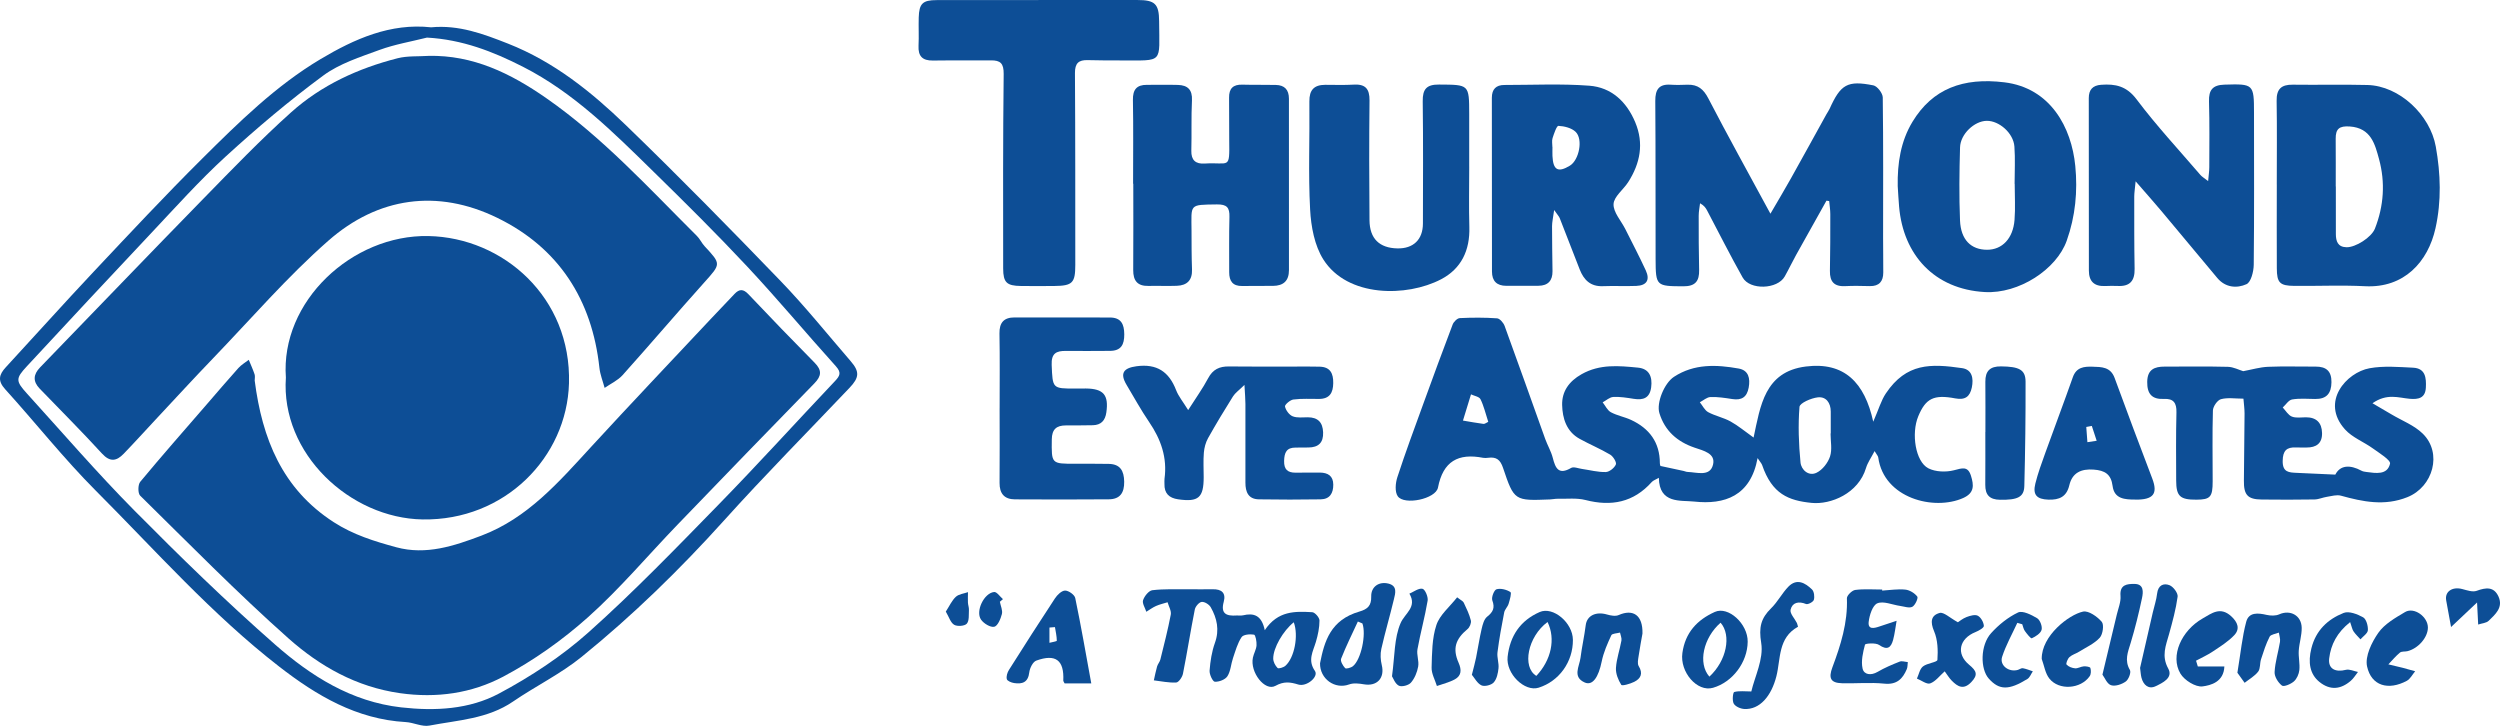 <?xml version="1.0" encoding="UTF-8"?><svg id="a" xmlns="http://www.w3.org/2000/svg" viewBox="0 0 1033.28 300"><path d="M686.38,192.61c3.81.82,6.67,1.43,9.52,2.05.52.11,1.02.38,1.54.39,3.91.13,9.31,2.12,10.57-2.99,1.16-4.67-3.94-5.78-7.64-7.05-7.1-2.42-12.26-6.88-14.53-14.28-1.28-4.19,1.99-12.35,6.04-14.99,8.36-5.46,17.55-5.06,26.74-3.42,4.09.73,4.84,4.05,4.13,7.9-.74,3.99-2.95,5.31-6.81,4.71-2.97-.46-5.99-.94-8.97-.83-1.49.05-2.94,1.4-4.41,2.16,1.14,1.4,2,3.31,3.46,4.1,2.91,1.57,6.33,2.23,9.22,3.83,3.16,1.74,5.96,4.12,9.54,6.66,2.81-13.12,4.55-27.2,21.55-29.36,15.92-2.02,24.36,6.6,27.9,22.81,2.28-5.2,3.26-8.78,5.22-11.7,8.51-12.65,18.59-12.31,31.53-10.44,4.12.6,4.78,4.23,4,7.98-.79,3.79-2.74,5.3-6.84,4.52-8.93-1.7-12.23.04-15.29,7.37-2.97,7.11-1.2,18.75,4.15,21.52,2.95,1.52,7.3,1.66,10.6.81,3.4-.88,5.76-1.82,7.03,2.31,1.19,3.84,1.5,7.07-3.25,9.18-12.09,5.37-32.76.09-35.08-16.77-.08-.62-.65-1.17-1.51-2.64-1.41,2.73-2.87,4.73-3.54,6.97-3.16,10.58-14.6,15.24-22.51,14.44-9.5-.96-16.32-3.62-20.44-15.66-.21-.6-.71-1.11-1.87-2.86-2.88,15.72-13.63,19.34-26.24,17.97-5.54-.6-14.41,1.03-14.57-9.81-1.31.76-2.33,1.06-2.93,1.73-7.54,8.44-16.71,10.2-27.4,7.44-3.63-.93-7.63-.43-11.46-.52-1.05-.02-2.11.24-3.17.28-14.68.58-14.84.63-19.44-13.04-1.16-3.45-2.81-4.6-6.12-4.18-.7.09-1.44.15-2.13.02-10.26-2.01-16.54,1.43-18.64,12.3-.91,4.72-13.97,7.44-16.64,3.57-1.25-1.82-.94-5.42-.16-7.83,3.33-10.21,7.07-20.28,10.74-30.37,3.98-10.95,7.98-21.88,12.13-32.77.43-1.13,1.9-2.59,2.95-2.64,5.12-.25,10.28-.27,15.4.09,1.13.08,2.64,1.83,3.12,3.13,5.68,15.54,11.19,31.14,16.78,46.72.95,2.64,2.44,5.12,3.13,7.82,1.1,4.31,2.42,7.18,7.58,4.16,1.05-.61,2.96.19,4.46.41,3.29.47,6.58,1.37,9.85,1.29,1.49-.03,3.57-1.69,4.18-3.12.39-.91-1.1-3.34-2.35-4.08-4.07-2.42-8.49-4.24-12.64-6.54-5.44-3-7.08-8.5-7.21-13.96-.13-5.53,2.75-9.76,8.04-12.74,7.57-4.27,15.43-3.48,23.33-2.71,4.61.45,6,3.75,5.43,8.13-.59,4.47-3.28,5.39-7.22,4.76-2.79-.44-5.65-.92-8.44-.77-1.5.08-2.93,1.44-4.39,2.22,1.11,1.4,1.94,3.31,3.39,4.09,2.61,1.41,5.67,1.93,8.38,3.19,7.55,3.52,11.87,9.3,11.87,17.9,0,.8.48,1.6.32,1.12ZM756.59,179.15s.05,0,.08,0c0-3.02,0-6.04,0-9.05,0-3.61-1.94-6.26-5.35-5.87-2.76.31-7.44,2.36-7.57,3.93-.61,7.61-.32,15.36.42,22.98.3,3.04,3.34,5.85,6.65,4.24,2.43-1.18,4.69-4.09,5.55-6.71.95-2.88.22-6.32.22-9.51ZM615.11,174.34c-1.15-3.52-1.84-6.6-3.21-9.34-.53-1.06-2.57-1.36-3.92-2.01-1.11,3.61-2.22,7.22-3.32,10.84,2.82.47,5.64,1,8.47,1.37.56.07,1.21-.5,1.98-.85Z" style="fill:#0d4e96; stroke-width:0px;"/><path d="M178.17,11.29c11.49-1.08,21.53,2.7,31.8,6.74,19,7.49,34.46,19.94,48.77,33.76,21.74,21.01,42.93,42.61,63.92,64.38,10.16,10.54,19.37,22.02,28.95,33.12,3.75,4.34,3.56,6.75-.49,11.01-17.29,18.2-34.97,36.06-51.77,54.71-18.32,20.33-37.83,39.37-59.05,56.56-8.69,7.03-18.99,12.04-28.26,18.39-10.48,7.18-22.77,7.67-34.56,9.93-3.05.59-6.5-1.27-9.79-1.45-20.31-1.15-36.86-10.96-52.31-22.94-27.79-21.54-51.04-47.91-75.76-72.67-13.22-13.25-24.88-28.05-37.47-41.94-3.21-3.53-2.57-6.05.26-9.11,12.12-13.12,24.03-26.43,36.27-39.44,14.79-15.73,29.54-31.52,44.85-46.74,15.17-15.07,30.51-30.19,49.01-41.2,13.97-8.31,28.84-14.95,45.64-13.11ZM176.51,15.53c-6.57,1.66-13.34,2.79-19.67,5.11-8,2.94-16.54,5.64-23.25,10.6-14.04,10.36-27.45,21.69-40.34,33.48-10.95,10.03-20.9,21.16-31.1,31.99-17.12,18.16-34.12,36.44-51.1,54.74-4.6,4.96-4.6,6.02.02,11.12,14.75,16.25,29.1,32.91,44.53,48.49,18.8,18.99,37.98,37.68,58.05,55.3,14.86,13.05,31.57,23.68,52.2,26.01,14.04,1.58,28.1.84,40.37-5.71,13.15-7.01,25.97-15.43,37.05-25.33,18.75-16.74,36.27-34.9,53.85-52.9,16.3-16.69,31.97-33.99,48.01-50.94,2.05-2.17,2.7-3.51.35-6.11-12.31-13.65-24.09-27.79-36.64-41.21-12.57-13.45-25.67-26.43-38.84-39.32-16.53-16.18-32.9-32.6-53.91-43.28-12.38-6.3-25.05-11.22-39.6-12.03Z" style="fill:#0d4e96; stroke-width:0px;"/><path d="M754.91,82.92c-4.19,7.49-8.4,14.96-12.56,22.46-1.63,2.93-3.06,5.98-4.71,8.9-3,5.32-14.38,5.74-17.39.4-5.11-9.09-9.79-18.41-14.66-27.63-.55-1.05-1.18-2.06-2.94-3.04-.2,1.73-.56,3.46-.56,5.19,0,7.46,0,14.91.18,22.37.11,4.61-1.56,6.79-6.53,6.76-11.13-.05-11.42-.08-11.46-11.11-.07-21.84.04-43.68-.13-65.51-.03-4.72,1.53-7.05,6.45-6.7,2.3.16,4.62.07,6.92,0,4.22-.11,6.58,1.83,8.57,5.69,8.03,15.48,16.5,30.73,25.65,47.63,3.26-5.6,5.97-10.11,8.53-14.7,4.91-8.77,9.74-17.59,14.61-26.39.43-.77.97-1.49,1.33-2.29,4.55-10.1,7.36-11.8,18.07-9.67,1.62.32,3.86,3.23,3.89,4.97.26,19.35.14,38.7.14,58.05,0,4.79.09,9.58.07,14.38-.01,3.63-1.7,5.64-5.53,5.57-3.37-.06-6.75-.18-10.12.01-4.58.26-6.49-1.79-6.4-6.29.16-7.81.16-15.62.16-23.43,0-1.81-.3-3.63-.46-5.44-.38-.05-.76-.1-1.14-.16Z" style="fill:#0d4e96; stroke-width:0px;"/><path d="M429.18.01c13.66,0,27.32-.02,40.99,0,7.13.01,8.87,1.56,8.91,8.74.08,17.69,2.02,16.2-15.67,16.23-4.61,0-9.23,0-13.84-.13-3.78-.11-5.3,1.31-5.28,5.34.17,26.44.12,52.87.14,79.31,0,7.43-1.16,8.62-8.64,8.7-4.61.05-9.23.06-13.84,0-5.83-.07-7.32-1.41-7.33-7.24-.03-26.79-.1-53.58.21-80.37.05-4.42-1.35-5.69-5.32-5.64-7.98.09-15.97-.05-23.95.07-4.32.06-6.13-1.82-5.92-6.12.2-3.89-.04-7.8.08-11.7.17-5.74,1.65-7.15,7.4-7.16,14.02-.03,28.03,0,42.05-.01Z" style="fill:#0d4e96; stroke-width:0px;"/><path d="M941.02,76.28c0-11.54.13-23.09-.06-34.62-.08-4.85,1.93-6.72,6.65-6.66,10.3.14,20.6-.13,30.89.13,13.2.34,25.9,12.35,28.24,25.45,2.02,11.31,2.37,22.5-.11,33.7-3.1,14-13.02,24.84-29.08,24.02-9.74-.5-19.53-.04-29.29-.14-6.01-.06-7.19-1.28-7.22-7.26-.06-11.54-.02-23.08-.01-34.62ZM965.39,77.06h.04c0,6.57-.03,13.14.01,19.71.02,2.92.77,5.32,4.38,5.42,3.77.1,10.35-4.1,11.76-7.69,3.69-9.38,4.33-19.1,1.71-28.72-1.68-6.16-3.31-12.87-12.05-13.5-4.4-.32-5.91.99-5.87,5.08.06,6.57.02,13.14.02,19.71Z" style="fill:#0d4e96; stroke-width:0px;"/><path d="M642.35,86.79c-.43,3.2-.86,4.94-.87,6.69-.02,6.21.13,12.41.19,18.62.04,3.88-1.84,5.98-5.8,6.01-4.43.03-8.87.01-13.3.02-3.93,0-5.91-1.98-5.92-5.89-.02-23.95-.01-47.89-.05-71.84,0-3.57,1.77-5.28,5.18-5.28,11.71,0,23.46-.58,35.1.3,9.13.69,15.4,6.58,18.97,15.08,3.7,8.81,2.06,17.02-2.9,24.78-2,3.12-5.92,5.98-6.05,9.08-.14,3.37,3.13,6.87,4.87,10.34,2.85,5.68,5.8,11.31,8.46,17.08,1.81,3.94.37,6.21-3.92,6.39-4.6.19-9.23-.08-13.83.11-5.09.2-7.86-2.57-9.56-6.89-2.77-7.06-5.48-14.15-8.26-21.21-.29-.74-.91-1.35-2.31-3.38ZM641.63,60.76h.02c0,1.23-.05,2.47,0,3.69.27,5.88,2.31,7,7.22,4.01,3.77-2.3,5.54-10.89,2.35-13.97-1.68-1.62-4.66-2.35-7.1-2.47-.74-.04-1.83,3.22-2.43,5.07-.36,1.12-.07,2.44-.07,3.67Z" style="fill:#0d4e96; stroke-width:0px;"/><path d="M468.32,75.95c0-11.53.14-23.07-.07-34.6-.08-4.34,1.56-6.31,5.81-6.28,4.26.02,8.52-.09,12.77.03,4.04.12,6.04,1.96,5.82,6.4-.34,6.9-.07,13.84-.26,20.75-.11,3.96,1.78,5.59,5.47,5.35,10.33-.66,10.35,2.77,10.19-9.63-.08-5.85.03-11.71-.06-17.57-.06-3.83,1.67-5.51,5.47-5.41,4.61.13,9.23.02,13.84.12,3.66.08,5.43,1.98,5.43,5.72-.03,23.6-.03,47.2.01,70.8,0,4.48-2.29,6.48-6.57,6.53-4.26.05-8.52-.03-12.77.05-3.91.07-5.37-2.06-5.36-5.66.02-7.63-.1-15.26.1-22.89.1-3.84-1.01-5.23-5.18-5.17-11.63.17-10.54-.24-10.49,10.9.02,5.32,0,10.65.2,15.96.16,4.49-2.05,6.63-6.3,6.78-3.9.14-7.81-.04-11.71.05-4.56.1-6.32-2.18-6.29-6.57.09-11.89.03-23.78.03-35.67-.02,0-.05,0-.07,0Z" style="fill:#0d4e96; stroke-width:0px;"/><path d="M980.59,166.68c3.28,1.92,5.6,3.25,7.89,4.62,4.35,2.59,9.37,4.49,12.88,7.94,8.18,8.01,4.29,21.98-6.36,26.24-9.41,3.77-18.33,1.92-27.47-.61-1.76-.48-3.86.17-5.79.47-1.72.26-3.39,1.06-5.1,1.09-7.28.13-14.56.11-21.84.03-5.84-.06-7.45-1.9-7.37-7.84.12-9.23.22-18.46.27-27.69,0-1.9-.27-3.81-.46-6.16-3.41,0-6.53-.54-9.3.22-1.47.4-3.27,3.01-3.32,4.67-.29,9.76-.09,19.52-.1,29.29,0,6.48-.97,7.53-6.68,7.57-6.79.04-8.38-1.39-8.4-7.88-.03-9.41-.13-18.82.11-28.23.1-3.88-1.24-5.73-5.13-5.53-4.98.25-7.02-2.07-6.95-7.05.07-5.1,2.96-6.32,7.24-6.31,8.7.02,17.4-.14,26.1.09,2.3.06,4.57,1.27,6.33,1.8,3.6-.66,6.92-1.67,10.28-1.81,6.56-.28,13.13-.04,19.7-.08,4.36-.02,6.55,1.9,6.5,6.44-.05,4.57-1.97,7-6.71,6.94-3.19-.04-6.45-.33-9.56.2-1.43.24-2.59,2.16-3.87,3.32,1.23,1.3,2.25,3.14,3.76,3.75,1.69.69,3.84.31,5.79.3,4.38-.01,6.61,2.25,6.7,6.51.1,4.28-2.41,6.01-6.43,5.98-1.42,0-2.84.03-4.26-.03-3.96-.18-5.53,1.31-5.58,5.61-.06,4.67,2.6,4.74,5.75,4.89,5.01.24,10.03.46,16.01.73,1.98-3.92,6.04-4.19,10.79-1.62.6.33,1.36.44,2.05.53,3.92.51,8.65,1.35,9.77-3.42.35-1.47-4.39-4.36-7.03-6.27-3.8-2.76-8.58-4.54-11.61-7.93-10.22-11.4.64-23.51,10.16-25.25,5.83-1.06,12.01-.52,18.02-.23,5.12.25,5.47,4.23,5.27,8.19-.21,4.42-3.11,4.99-6.72,4.66-4.61-.42-9.35-2.35-15.35,1.85Z" style="fill:#0d4e96; stroke-width:0px;"/><path d="M784.35,76.9c-.16-9.39,1.2-18.49,6.13-26.61,8.27-13.6,20.87-18.34,37.93-16.27,19.09,2.32,27.78,18.66,29.33,34.57,1.02,10.45.06,20.77-3.54,30.9-4.22,11.87-19.77,22-33.83,21.22-20.93-1.16-33.75-15.43-35.45-35.31-.24-2.83-.39-5.66-.57-8.49ZM832.7,75.99s-.03,0-.04,0c0-5.15.3-10.31-.08-15.43-.41-5.56-6.32-10.7-11.47-10.62-5.06.08-10.83,5.43-11,10.97-.29,10.07-.42,20.16-.01,30.22.33,8,4.56,12.09,11.2,12.1,6.22,0,10.73-4.64,11.33-12.34.39-4.94.07-9.93.07-14.9Z" style="fill:#0d4e96; stroke-width:0px;"/><path d="M882.68,74.94c-.29,3.13-.57,4.76-.57,6.38,0,9.94-.03,19.88.15,29.81.09,4.93-1.94,7.32-6.95,7.06-1.77-.09-3.55-.03-5.32.03-4.43.17-6.62-1.94-6.63-6.35-.01-23.78-.02-47.56-.04-71.34,0-3.44,1.61-5.23,5.08-5.49,5.92-.44,10.54.52,14.68,6.02,8.18,10.88,17.5,20.9,26.38,31.25.64.74,1.54,1.25,3.19,2.54.22-2.51.48-4.15.48-5.8.02-9.05.14-18.11-.12-27.15-.13-4.7,1.5-6.77,6.36-6.92,12.01-.36,12.24-.28,12.24,11.61,0,20.94.12,41.88-.11,62.82-.03,2.8-1.12,7.19-2.99,8.04-3.98,1.8-8.73,1.45-12.08-2.57-7.72-9.25-15.42-18.52-23.17-27.75-3.12-3.72-6.36-7.34-10.57-12.19Z" style="fill:#0d4e96; stroke-width:0px;"/><path d="M607.25,68.82c0,8.34-.19,16.69.05,25.02.28,9.59-3.3,17.22-11.72,21.61-14.13,7.38-38.66,7.53-48.62-8.2-3.65-5.76-5.1-13.61-5.47-20.61-.8-14.86-.13-29.8-.31-44.7-.06-4.82,2-6.87,6.59-6.88,3.9,0,7.82.15,11.71-.08,4.82-.29,6.61,1.7,6.56,6.55-.18,16.5-.16,33.01-.01,49.51.07,7.62,4.12,11.47,11.52,11.63,6.59.14,10.54-3.64,10.56-10.25.03-16.86.14-33.72-.08-50.57-.07-5.05,1.62-6.94,6.75-6.9,12.42.08,12.43-.11,12.46,12.06.02,7.28,0,14.55,0,21.83Z" style="fill:#0d4e96; stroke-width:0px;"/><path d="M491.09,169.48c3.24-5.1,6.04-8.97,8.25-13.15,1.94-3.67,4.69-4.93,8.62-4.87,8.95.12,17.91.04,26.87.05,3.55,0,7.1-.06,10.65.04,4.39.13,5.62,2.85,5.56,6.8-.05,4-1.49,6.51-5.85,6.53-3.55.02-7.13-.21-10.63.24-1.33.17-3.62,2.17-3.46,2.9.34,1.55,1.73,3.46,3.17,4.04,1.86.75,4.18.4,6.3.41,4.17.02,6.14,2.13,6.29,6.23.16,4.27-1.94,6.22-6.07,6.25-1.77.01-3.55.04-5.32.04-3.75-.01-4.64,2.07-4.73,5.5-.09,3.56,1.48,4.86,4.68,4.87,3.37.01,6.74-.08,10.11-.04,3.27.04,5.51,1.33,5.53,5,.02,3.51-1.44,6-5.19,6.06-8.52.14-17.04.14-25.56,0-4.36-.07-5.57-3.04-5.56-6.9.03-10.83.03-21.66,0-32.49,0-2.07-.2-4.13-.4-7.9-2.32,2.28-3.84,3.31-4.73,4.73-3.57,5.68-7.04,11.43-10.32,17.28-.99,1.78-1.56,3.95-1.73,5.99-.28,3.35-.07,6.74-.07,10.11,0,8.53-2.16,10.37-10.56,9.17-3.76-.54-5.76-2.47-5.65-6.36.02-.71-.07-1.43.02-2.13,1.2-8.72-1.48-16.31-6.35-23.45-3.38-4.96-6.28-10.25-9.36-15.41-2.81-4.73-1.28-6.92,4.14-7.65,8.37-1.13,13.42,2.24,16.37,9.89.99,2.56,2.85,4.77,4.97,8.22Z" style="fill:#0d4e96; stroke-width:0px;"/><path d="M413.16,168.73c0-10.29.12-20.59-.07-30.88-.08-4.54,1.86-6.65,6.23-6.65,13.13-.02,26.26,0,39.39.03,4.62.01,5.93,2.68,5.96,6.94.03,4.32-1.34,6.85-5.97,6.85-6.03,0-12.07.11-18.1.02-4.05-.06-6.13,1.01-5.93,5.79.41,9.72.23,9.81,9.86,9.76,1.42,0,2.84-.04,4.26-.02,7.32.07,9.51,2.69,8.47,9.92-.47,3.31-2.18,5.18-5.56,5.26-3.72.09-7.45.07-11.18.08-3.86.01-5.75,1.59-5.8,5.78-.12,10.09-.27,10.08,9.71,10.07,4.61,0,9.23-.04,13.84.05,4.77.09,6.29,2.89,6.37,7.33.08,4.57-1.68,7.27-6.34,7.31-12.95.1-25.91.1-38.86.02-4.32-.03-6.35-2.39-6.31-6.8.09-10.29.03-20.58.02-30.88Z" style="fill:#0d4e96; stroke-width:0px;"/><path d="M882.52,206.48c-4.26-.01-8.67-.22-9.36-5.63-.63-4.91-3.25-6.42-7.82-6.76-5.23-.39-8.85,1.34-10.06,6.45-1.14,4.84-4.19,6.1-8.6,5.97-4.87-.15-6.61-1.97-5.44-6.67,1.07-4.29,2.6-8.47,4.1-12.63,3.76-10.45,7.7-20.83,11.39-31.31,1.46-4.15,4.65-4.45,8.13-4.34,3.73.11,7.45.05,9.14,4.66,5.07,13.9,10.3,27.75,15.56,41.58,2.4,6.31.45,8.8-7.04,8.7ZM864.57,176.04c-.76.14-1.53.29-2.29.43l.47,6.29c1.28-.2,2.55-.39,3.83-.59-.67-2.05-1.34-4.09-2.01-6.14Z" style="fill:#0d4e96; stroke-width:0px;"/><path d="M522.72,260.5c5.45-8.18,12.63-7.85,19.64-7.47,1.12.06,3,2.23,3,3.43,0,2.95-.64,5.97-1.48,8.82-1.18,4-3.5,7.57-.41,12.02,1.65,2.38-3.41,6.7-6.89,5.62-3.35-1.04-5.96-1.38-9.43.55-4.33,2.41-10.59-5.62-9.31-11.66.36-1.73,1.38-3.36,1.5-5.08.1-1.52-.41-4.3-1.03-4.42-1.67-.3-4.43-.06-5.15,1.03-1.69,2.55-2.54,5.7-3.55,8.67-.85,2.48-.95,5.37-2.3,7.48-.89,1.4-3.46,2.38-5.21,2.28-.86-.05-2.29-3.05-2.16-4.62.3-3.85.9-7.81,2.2-11.43,1.94-5.37.87-10.16-1.74-14.76-.65-1.14-2.56-2.32-3.73-2.18-1.09.13-2.59,1.88-2.84,3.13-1.76,8.83-3.14,17.73-4.9,26.56-.28,1.4-1.77,3.57-2.8,3.62-3.05.17-6.15-.53-9.23-.89.44-1.92.79-3.86,1.34-5.75.29-1,1.1-1.85,1.35-2.85,1.53-6.18,3.12-12.34,4.31-18.59.29-1.56-.85-3.39-1.33-5.09-1.6.5-3.26.87-4.78,1.54-1.41.63-2.67,1.58-4,2.39-.51-1.62-1.78-3.49-1.34-4.8.56-1.67,2.36-3.93,3.84-4.11,4.9-.58,9.9-.35,14.86-.39,3.36-.03,6.72.09,10.08,0,3.68-.09,5.56,1.52,4.56,5.18-1.38,5.05,1.22,5.94,5.31,5.66.88-.06,1.81.12,2.66-.07,4.36-1.03,7.69-.15,8.99,6.16ZM534.73,257.19c-4.42,3.54-8.51,10.6-8.49,15,0,1.34.83,2.93,1.8,3.9.4.4,2.43-.21,3.23-.91,3.73-3.29,5.51-12.48,3.46-17.99Z" style="fill:#0d4e96; stroke-width:0px;"/><path d="M820.59,178.55c0-6.92.05-13.84-.02-20.77-.04-4.44,1.92-6.4,6.47-6.35,7.46.08,10.14,1.34,10.15,6.34.04,14.37-.14,28.74-.51,43.11-.12,4.64-2.87,5.79-10.06,5.68-4.32-.07-6.11-2.02-6.08-6.18.06-7.28.02-14.55.02-21.83,0,0,.02,0,.03,0Z" style="fill:#0d4e96; stroke-width:0px;"/><path d="M777.93,244.1c3.19-.18,6.41-.73,9.54-.41,1.8.18,3.87,1.45,4.97,2.88.47.61-.87,3.6-2.05,4.22-1.29.67-3.36-.12-5.08-.36-3.18-.45-6.82-2.12-9.37-1.08-1.97.8-3.27,4.89-3.59,7.67-.38,3.32,2.3,2.65,4.45,1.91,2.35-.81,4.72-1.57,7.09-2.35-.47,2.64-.75,5.34-1.45,7.92-.88,3.19-2.4,4.4-5.79,2.06-1.41-.97-5.68-.63-5.82-.13-.85,3.2-1.7,6.79-1,9.91.57,2.53,3.44,2.97,6.19,1.36,2.89-1.69,6.03-3.02,9.15-4.25.94-.37,2.22.11,3.35.2-.13.98-.05,2.04-.42,2.92-1.72,4.05-4.16,6.51-9.28,5.99-5.78-.59-11.67-.01-17.5-.17-4.76-.13-5.63-2.14-3.97-6.57,3.44-9.18,6.38-18.49,6-28.54-.04-1.16,2.11-3.28,3.44-3.45,3.66-.48,7.42-.17,11.13-.17,0,.15,0,.3,0,.45Z" style="fill:#0d4e96; stroke-width:0px;"/><path d="M545.6,274.09c1.79-9.11,4.36-17.87,16.24-21.32,3.46-1,4.99-2.48,4.9-6.22-.1-4.02,3.13-6.31,7.09-5.35,3.84.94,2.88,4.01,2.29,6.49-1.63,6.86-3.65,13.63-5.2,20.51-.48,2.13-.33,4.57.19,6.71,1.3,5.33-1.97,8.87-7.41,7.92-1.98-.34-4.28-.62-6.08.05-5.86,2.17-12.17-2.27-12.03-8.8ZM563.1,257.68l-1.88-.8c-2.35,5.1-4.86,10.14-6.92,15.36-.39.99.72,2.91,1.66,3.91.39.41,2.43-.15,3.25-.83,3.36-2.77,5.52-13.09,3.89-17.64Z" style="fill:#0d4e96; stroke-width:0px;"/><path d="M451.05,282.46h-11.03c-.27-.56-.56-.88-.55-1.18.4-8.4-3.11-11.16-11.17-8.24-1.4.51-2.68,3.09-2.88,4.84-.48,4.18-2.9,4.96-6.3,4.43-1.11-.17-2.79-.85-2.99-1.62-.29-1.13.21-2.73.89-3.81,6.26-9.91,12.57-19.79,19.02-29.58.95-1.44,2.75-3.19,4.18-3.21,1.43-.02,3.91,1.73,4.19,3.07,2.41,11.56,4.42,23.21,6.63,35.29ZM436.03,259.19c-.76.06-1.52.12-2.28.18v6.31c1.06-.29,3.04-.58,3.04-.86-.02-1.88-.46-3.75-.76-5.62Z" style="fill:#0d4e96; stroke-width:0px;"/><path d="M743.14,259.04c-8.32,4.56-7.12,13.26-8.93,20.44-2.07,8.21-6.89,13.93-13.31,13.55-1.54-.09-3.66-1.02-4.33-2.22-.7-1.26-.33-4.64.2-4.79,2.09-.57,4.43-.23,7.07-.23,1.42-6.11,5.17-13.47,4.09-20.04-1.06-6.46-.13-10.22,4.13-14.38,2.69-2.63,4.47-6.18,7.1-8.89,3.47-3.56,6.94-1.59,9.75,1.14.89.86,1.15,3.02.77,4.31-.25.86-2.45,2.03-3.23,1.71-3.08-1.25-5.67-.64-6.38,2.36-.36,1.54,1.68,3.63,2.61,5.49.15.31.2.67.46,1.55Z" style="fill:#0d4e96; stroke-width:0px;"/><path d="M678.85,261.86c-.42,2.4-1.09,5.88-1.6,9.37-.2,1.35-.57,3.07.04,4.07,1.88,3.06.89,5.15-1.86,6.52-1.67.83-5,1.78-5.33,1.25-1.28-2.03-2.35-4.67-2.21-7,.24-3.81,1.6-7.54,2.27-11.34.18-1.03-.38-2.19-.59-3.28-1.24.35-3.25.35-3.6,1.12-1.61,3.48-3.2,7.07-3.96,10.8-1.31,6.49-3.75,10.17-7.03,8.71-5.17-2.29-2.19-6.65-1.74-10.19.57-4.52,1.6-8.99,2.16-13.51.48-3.91,4.16-5.75,8.82-4.39,1.52.44,3.48.81,4.8.22,5.93-2.61,10.02-.01,9.83,7.66Z" style="fill:#0d4e96; stroke-width:0px;"/><path d="M924.74,278.06c1.37-8.28,1.98-14.82,3.65-21.08,1.08-4.03,4.87-3.67,8.42-2.84,1.66.38,3.73.44,5.23-.23,4.53-2.03,9.2.44,9.28,5.59.05,3.15-1.02,6.3-1.22,9.47-.16,2.64.52,5.34.25,7.95-.17,1.67-1.04,3.65-2.26,4.72-1.28,1.12-4.14,2.33-4.94,1.71-1.58-1.21-3.13-3.71-3.03-5.58.22-4.19,1.55-8.31,2.23-12.49.2-1.22-.29-2.54-.47-3.82-1.32.55-3.32.74-3.82,1.7-1.51,2.94-2.52,6.16-3.55,9.33-.54,1.67-.22,3.86-1.19,5.11-1.44,1.86-3.69,3.11-5.59,4.61-1.28-1.78-2.56-3.56-2.97-4.14Z" style="fill:#0d4e96; stroke-width:0px;"/><path d="M722.34,265.23c-.09,8.52-6.25,16.71-14.33,19.04-6.56,1.9-13.77-6.51-12.66-14.39,1.17-8.38,6.04-13.64,13.4-16.96,5.57-2.51,13.67,4.89,13.59,12.31ZM706.51,279.66c7.11-6.53,9.2-17.08,4.63-22.29-7.13,6.22-9.49,16.79-4.63,22.29Z" style="fill:#0d4e96; stroke-width:0px;"/><path d="M650.1,264.48c.06,9.07-5.67,17.06-14.15,19.75-5.82,1.84-13.63-5.8-12.83-12.81.98-8.54,5.18-14.92,13.25-18.46,5.54-2.42,13.69,4.4,13.73,11.52ZM639.62,257.08c-8.2,6.07-10.64,18.64-4.63,22.27,6.15-6.52,8.06-15.26,4.63-22.27Z" style="fill:#0d4e96; stroke-width:0px;"/><path d="M843.87,272.35c-.13-9.53,11.14-18.27,17.08-19.57,2.25-.49,5.88,2.06,7.72,4.21,1.02,1.19.47,5.17-.81,6.58-2.25,2.46-5.58,3.94-8.51,5.76-1.31.82-2.93,1.26-4.03,2.27-.77.71-1.54,2.69-1.18,3.08.79.88,2.27,1.43,3.51,1.54,1.16.1,2.38-.73,3.6-.81.93-.07,2.56.18,2.72.65.33,1.03.31,2.58-.28,3.42-3.68,5.31-12.68,6-16.67.97-1.72-2.17-2.14-5.37-3.15-8.1Z" style="fill:#0d4e96; stroke-width:0px;"/><path d="M1003.48,259.34c.02,4.06-3.95,8.69-8.46,9.8-1.03.25-2.38,0-3.09.58-1.75,1.44-3.21,3.22-4.79,4.87,2,.48,4.01.93,6,1.44,1.7.44,3.38.94,5.08,1.41-1.14,1.35-2.02,3.18-3.47,3.96-7.6,4.07-14.65,2.12-16.41-5.95-.91-4.17,1.9-9.95,4.64-13.88,2.57-3.68,7.05-6.22,11.08-8.61,3.7-2.19,9.4,1.93,9.42,6.38Z" style="fill:#0d4e96; stroke-width:0px;"/><path d="M908.39,275.47h10.97c-.25,6.41-5.64,7.8-9.04,8.23-2.87.36-7.5-2.54-9.14-5.31-4.31-7.26.42-17.74,9.14-22.74,3.87-2.22,7.37-5.05,11.87-.94,2.71,2.48,3.7,5.2,1.28,7.79-2.53,2.7-5.83,4.72-8.95,6.81-2.16,1.45-4.57,2.52-6.87,3.76.25.8.49,1.61.74,2.41Z" style="fill:#0d4e96; stroke-width:0px;"/><path d="M809.21,257.2c.63-.4,2.01-1.57,3.6-2.17,1.46-.55,3.51-1.15,4.66-.53,1.28.69,2.39,2.69,2.48,4.19.05.79-2.1,2.01-3.45,2.55-6.7,2.68-8.16,8.95-2.63,13.52,3.01,2.49,3.82,4.09.89,7.16-3.19,3.35-5.62,1.9-8.08-.6-1.09-1.1-1.89-2.49-2.91-3.85-2.09,1.85-3.77,4.18-6,4.99-1.4.51-3.62-1.25-5.48-1.99.79-1.71,1.16-3.94,2.47-5,1.71-1.39,5.93-1.73,6-2.74.27-3.92.14-8.27-1.37-11.81-1.65-3.85-1.34-6.59,2.3-7.58,1.69-.46,4.18,2.03,7.51,3.84Z" style="fill:#0d4e96; stroke-width:0px;"/><path d="M884.53,276.02c1.7-7.43,3.48-15.19,5.26-22.94.59-2.58,1.48-5.13,1.77-7.74.39-3.44,2.65-4.46,5.15-3.46,1.56.62,3.52,3.26,3.33,4.72-.71,5.23-2.13,10.39-3.55,15.5-1.32,4.74-3.22,8.99-.33,14.23,2.12,3.84-2.37,5.92-5.18,7.28-2.92,1.41-5.09-.45-5.89-3.52-.31-1.19-.35-2.45-.57-4.07Z" style="fill:#0d4e96; stroke-width:0px;"/><path d="M833.78,257.43c-2.14,4.67-4.71,9.2-6.28,14.05-1.15,3.57,2.84,6.51,6.58,5.37.67-.21,1.38-.78,1.98-.67,1.41.26,2.76.83,4.13,1.28-.73,1.08-1.23,2.54-2.24,3.17-7.71,4.75-11.63,4.66-15.92-.1-3.64-4.04-3.57-13.88.91-18.83,3.12-3.45,6.99-6.58,11.14-8.55,1.89-.9,5.52.96,7.88,2.36,1.22.73,2.23,3.41,1.85,4.81-.4,1.47-2.43,2.75-4.04,3.49-.43.19-2.03-1.84-2.87-3.01-.56-.79-.74-1.85-1.08-2.79-.68-.19-1.36-.39-2.04-.58Z" style="fill:#0d4e96; stroke-width:0px;"/><path d="M868.96,278.84c2.15-8.97,4.07-16.89,5.94-24.82.61-2.57,1.74-5.23,1.53-7.75-.39-4.73,2.81-4.93,5.71-4.93,4.05,0,3.7,3.4,3.17,5.89-1.31,6.22-2.84,12.41-4.68,18.5-1.14,3.78-2.65,7.2-.31,11.19.58.99-.53,3.91-1.71,4.75-1.65,1.18-4.38,2.11-6.11,1.53-1.66-.55-2.63-3.16-3.54-4.38Z" style="fill:#0d4e96; stroke-width:0px;"/><path d="M971.33,257.13c-5.43,4.33-7.95,9.28-8.65,14.98-.53,4.26,2.48,5.87,6.9,4.74,1.49-.38,3.32.55,5,.88-.99,1.24-1.81,2.67-3,3.68-4.15,3.56-8.53,4.01-12.95.43-3.97-3.22-4.76-8.07-3.31-13.87,1.85-7.43,6.76-12.03,13.34-14.64,2.17-.86,5.69.5,8.05,1.82,1.3.73,2.07,3.52,1.96,5.32-.08,1.32-1.97,2.52-3.06,3.78-.97-1.09-2.06-2.1-2.87-3.3-.55-.81-.71-1.88-1.4-3.82Z" style="fill:#0d4e96; stroke-width:0px;"/><path d="M602.26,246.88c1.47,1.16,2.4,1.53,2.72,2.2,1.13,2.39,2.31,4.81,2.94,7.35.26,1.04-.48,2.84-1.37,3.57-4.98,4.14-6.28,8.06-3.69,13.94,1.28,2.91,1.22,5.31-1.56,6.84-2.28,1.26-4.92,1.86-7.41,2.75-.78-2.53-2.26-5.09-2.19-7.6.17-5.91.15-12.11,1.98-17.6,1.39-4.2,5.48-7.5,8.58-11.46Z" style="fill:#0d4e96; stroke-width:0px;"/><path d="M608.33,278.93c.75-3,1.33-5.04,1.75-7.12.8-3.96,1.38-7.96,2.3-11.89.42-1.78.98-3.99,2.26-5.02,2.44-1.95,3.31-3.61,2.15-6.75-.46-1.24.74-4.31,1.74-4.6,1.73-.49,4.15.14,5.74,1.15.57.36-.25,3.23-.75,4.86-.38,1.26-1.57,2.31-1.82,3.57-1.07,5.46-2.07,10.95-2.77,16.47-.27,2.15.64,4.43.42,6.6-.21,2.04-.7,4.43-1.98,5.86-1,1.11-3.77,1.81-5.06,1.21-1.76-.82-2.86-3.05-3.97-4.36Z" style="fill:#0d4e96; stroke-width:0px;"/><path d="M575.33,279.51c1.16-8.29.87-15.8,3.57-22.01,1.77-4.06,6.92-6.57,3.62-12.14,1.82-.77,3.83-2.36,5.41-2.01,1.07.24,2.4,3.34,2.13,4.92-1.13,6.73-2.98,13.34-4.2,20.06-.42,2.29.7,4.86.29,7.15-.42,2.36-1.45,4.89-3,6.67-.97,1.12-3.81,1.86-5.01,1.24-1.56-.81-2.33-3.15-2.81-3.87Z" style="fill:#0d4e96; stroke-width:0px;"/><path d="M1024.26,258.13c-.15-3.01-.28-5.5-.46-9.12-4.02,3.8-7.14,6.74-10.75,10.15-.84-4.61-1.42-7.8-2.01-10.99-.67-3.64,2.49-5.8,6.64-4.71,1.95.51,4.28,1.35,5.96.73,3.82-1.39,7.12-1.81,9.02,2.38,2.03,4.49-1.3,7.33-4.06,10.01-.98.95-2.8,1.03-4.34,1.55Z" style="fill:#0d4e96; stroke-width:0px;"/><path d="M413.26,248.73c.32,1.71,1.22,3.56.83,5.08-.5,1.99-1.75,4.93-3.16,5.24-1.58.34-4.35-1.35-5.46-2.95-2.39-3.45,1.24-11,5.42-11.42,1.1-.11,2.42,1.91,3.64,2.95-.42.36-.85.73-1.27,1.09Z" style="fill:#0d4e96; stroke-width:0px;"/><path d="M390.91,252.79c1.5-2.31,2.49-4.58,4.15-6.12,1.21-1.13,3.31-1.32,5.02-1.93-.01,1.44-.09,2.89-.02,4.33.05,1.01.47,2.03.41,3.02-.11,1.96.19,4.45-.88,5.68-.87,1-3.92,1.23-5.22.46-1.5-.88-2.14-3.23-3.45-5.44Z" style="fill:#0d4e96; stroke-width:0px;"/><path d="M177.04,23.09c18.47-.4,34,7.22,48.65,17.41,23.33,16.22,42.37,37.13,62.34,57.01,1.24,1.23,1.99,2.95,3.18,4.24,6.94,7.47,6.78,7.28-.18,15.05-11.35,12.65-22.36,25.6-33.71,38.25-1.98,2.2-4.92,3.54-7.42,5.27-.74-2.76-1.85-5.47-2.15-8.28-3.05-28.22-16.89-49.67-42.24-62.02-24.72-12.05-49.3-8.55-69.82,9.48-16.97,14.9-31.85,32.2-47.56,48.52-7.99,8.3-15.77,16.79-23.64,25.2-4.48,4.79-8.86,9.66-13.42,14.37-2.9,2.99-5.58,3.51-8.92-.14-8.36-9.14-17.15-17.91-25.75-26.83-2.88-2.99-2.68-5.84.2-8.81,22.58-23.3,45.02-46.72,67.69-69.92,11.77-12.04,23.47-24.21,36-35.44,12.55-11.26,27.74-18.22,44.05-22.38,4.05-1.03,8.45-.69,12.69-.97Z" style="fill:#0d4e96; stroke-width:0px;"/><path d="M105.28,157.38c3.09,23.82,11.26,44.62,32.64,58.43,8.09,5.23,16.88,7.94,25.87,10.38,12.31,3.34,23.84-.52,35.17-4.8,19.14-7.24,32.04-22.2,45.37-36.71,16.3-17.74,32.9-35.21,49.38-52.79,3.27-3.49,6.6-6.93,9.88-10.41,1.99-2.1,3.63-2.1,5.75.14,9.02,9.54,18.15,18.98,27.37,28.32,3.04,3.08,2.88,5.44-.12,8.51-18.95,19.42-37.81,38.93-56.63,58.47-12.28,12.75-23.74,26.4-36.9,38.15-10.59,9.47-22.53,17.94-35.07,24.59-12.99,6.88-27.49,9-42.69,6.83-18.05-2.57-33.12-11.14-46.07-22.64-21.19-18.82-41.07-39.11-61.3-58.99-.99-.97-.95-4.54.02-5.71,8.93-10.76,18.17-21.25,27.32-31.82,4.41-5.09,8.77-10.22,13.27-15.23,1.2-1.33,2.84-2.27,4.28-3.38.81,1.99,1.72,3.96,2.4,6,.27.8.04,1.76.04,2.65Z" style="fill:#0d4e96; stroke-width:0px;"/><path d="M118.16,156.06c-2.31-31.44,27.35-59.13,58.92-58.5,30.9.62,59.09,25.37,58.09,60.86-.87,30.58-26.55,56.82-60.49,56.27-29.92-.49-58.72-27.15-56.52-58.64Z" style="fill:#0d4e96; stroke-width:0px;"/></svg>